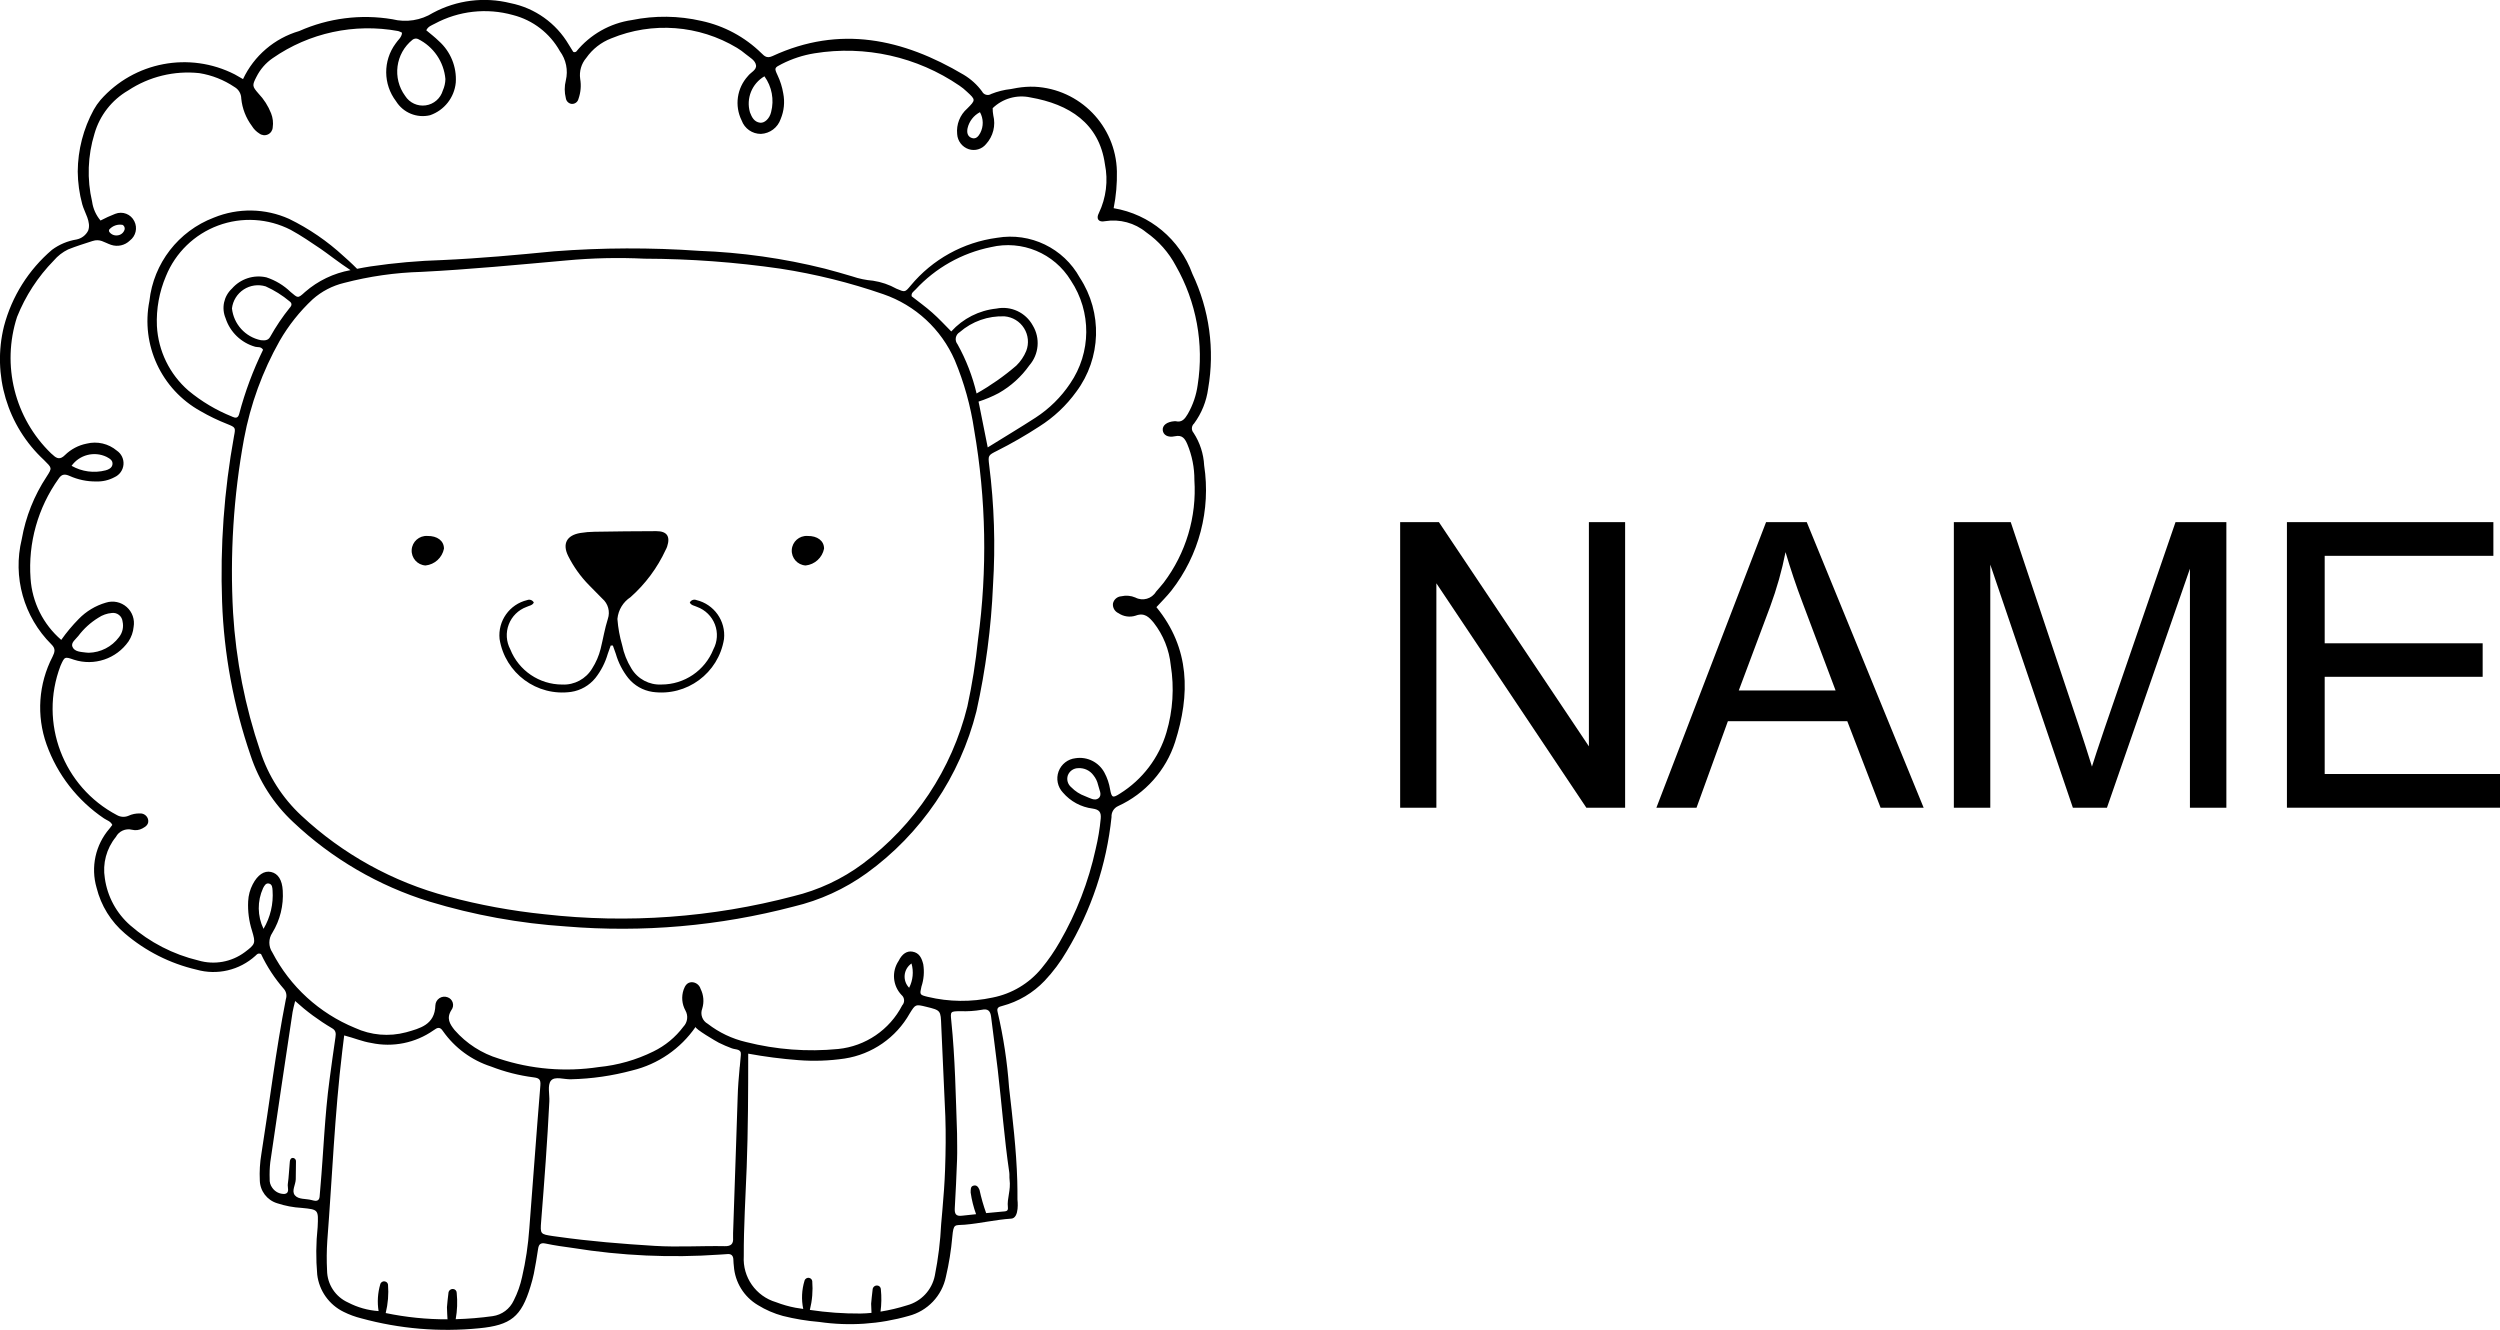 <svg viewBox="52.998 74.998 94.004 50.005" height="50.005mm" width="94.004mm" xmlns:xlink="http://www.w3.org/1999/xlink" xmlns="http://www.w3.org/2000/svg">
    <path d="M98.426,89.612C98.68,88.146,98.472,86.637,97.833,85.294C97.364,83.997,96.233,83.054,94.873,82.826C94.964,82.37,95.005,81.905,94.995,81.44C94.956,79.731,93.604,78.343,91.897,78.259C91.68,78.252,91.463,78.267,91.249,78.302C91.17,78.315,91.09,78.33,91.011,78.346C90.756,78.373,90.507,78.436,90.269,78.531C90.212,78.568,90.142,78.579,90.077,78.561C90.011,78.544,89.956,78.499,89.926,78.438C89.74,78.184,89.505,77.971,89.235,77.809C86.95,76.454,84.577,75.935,82.046,77.106C81.842,77.199,81.751,77.121,81.628,76.997C81.006,76.388,80.225,75.968,79.375,75.785C78.515,75.587,77.623,75.576,76.758,75.752C75.937,75.87,75.19,76.294,74.666,76.937C74.652,76.955,74.613,76.954,74.586,76.961C74.574,76.955,74.556,76.952,74.549,76.942C74.493,76.854,74.439,76.766,74.385,76.677C73.91,75.867,73.11,75.298,72.189,75.115C71.207,74.872,70.171,75.002,69.28,75.48C68.823,75.766,68.271,75.852,67.749,75.721C66.564,75.523,65.348,75.677,64.25,76.165C63.319,76.437,62.549,77.095,62.136,77.973C62.001,77.897,61.914,77.845,61.825,77.795C60.12,76.926,58.043,77.321,56.778,78.756C56.681,78.87,56.596,78.993,56.523,79.123C56.133,79.837,55.926,80.636,55.921,81.45C55.925,81.865,55.982,82.278,56.091,82.68C56.172,82.982,56.437,83.348,56.312,83.672C56.225,83.843,56.064,83.965,55.876,84.003C55.543,84.057,55.227,84.189,54.955,84.39C54.073,85.141,53.443,86.144,53.148,87.264C52.696,89.089,53.271,91.015,54.65,92.294C54.954,92.599,54.968,92.584,54.75,92.922C54.281,93.633,53.963,94.432,53.816,95.271C53.469,96.694,53.891,98.194,54.93,99.227C55.104,99.395,55.054,99.521,54.973,99.693C54.444,100.714,54.363,101.908,54.749,102.991C55.154,104.124,55.911,105.098,56.908,105.771C57.014,105.844,57.156,105.875,57.221,106.017C57.186,106.062,57.153,106.11,57.114,106.156C56.586,106.767,56.404,107.604,56.63,108.379C56.796,109.051,57.169,109.653,57.697,110.1C58.471,110.762,59.393,111.228,60.385,111.458C61.164,111.679,62,111.482,62.6,110.939C62.649,110.894,62.693,110.82,62.813,110.871C63.039,111.35,63.33,111.794,63.679,112.192C63.765,112.297,63.791,112.439,63.747,112.568C63.368,114.499,63.135,116.453,62.825,118.395C62.771,118.719,62.751,119.048,62.767,119.376C62.773,119.777,63.039,120.128,63.423,120.243C63.721,120.341,64.03,120.4,64.343,120.417C64.977,120.48,64.973,120.478,64.942,121.141C64.879,121.734,64.874,122.332,64.926,122.926C64.998,123.531,65.371,124.057,65.918,124.325C66.13,124.431,66.354,124.513,66.584,124.57C68.025,124.965,69.527,125.091,71.014,124.943C72.205,124.828,72.6,124.512,72.945,123.371C72.992,123.214,73.038,123.056,73.07,122.896C73.129,122.589,73.186,122.281,73.229,121.971C73.255,121.786,73.319,121.716,73.521,121.759C73.855,121.83,74.196,121.877,74.535,121.923C76.361,122.218,78.215,122.302,80.061,122.173C80.15,122.164,80.239,122.165,80.328,122.155C80.504,122.133,80.574,122.218,80.575,122.383C80.575,122.458,80.585,122.532,80.592,122.606C80.634,123.213,80.972,123.761,81.495,124.071C81.787,124.252,82.103,124.389,82.435,124.479C82.883,124.591,83.339,124.667,83.8,124.705C84.924,124.869,86.071,124.792,87.164,124.479C87.874,124.296,88.418,123.724,88.566,123.005C88.682,122.511,88.762,122.01,88.806,121.505C88.853,120.987,88.898,121.081,89.275,121.049C89.861,120.999,90.43,120.859,91.021,120.821C91.344,120.8,91.256,120.103,91.256,120.103C91.256,119.869,91.256,119.636,91.249,119.403C91.215,118.224,91.073,117.053,90.94,115.884C90.872,114.932,90.729,113.988,90.512,113.059C90.464,112.885,90.558,112.855,90.684,112.823C91.293,112.661,91.845,112.333,92.279,111.876C92.596,111.54,92.874,111.168,93.107,110.768C94.032,109.23,94.608,107.507,94.793,105.721C94.781,105.544,94.881,105.379,95.043,105.307C96.063,104.84,96.839,103.966,97.183,102.899C97.75,101.118,97.751,99.381,96.481,97.828C96.663,97.629,96.865,97.43,97.041,97.21C98.084,95.877,98.531,94.172,98.276,92.498C98.254,92.062,98.117,91.641,97.879,91.275C97.835,91.226,97.812,91.161,97.815,91.095C97.818,91.029,97.848,90.967,97.897,90.923C98.181,90.537,98.363,90.086,98.426,89.612zM57.104,83.63C57.23,83.486,57.422,83.419,57.61,83.454C57.67,83.49,57.7,83.56,57.684,83.628C57.648,83.751,57.54,83.839,57.412,83.849C57.292,83.864,57.174,83.812,57.105,83.713C57.092,83.687,57.092,83.657,57.104,83.63zM87.272,111.226C87.359,111.531,87.327,111.857,87.183,112.14C87.059,112.013,86.998,111.838,87.015,111.662C87.032,111.486,87.126,111.327,87.272,111.226zM89.846,79.216C89.981,79.458,89.985,79.753,89.857,79.999C89.793,80.117,89.701,80.24,89.543,80.188C89.369,80.131,89.349,79.971,89.38,79.818C89.44,79.559,89.61,79.339,89.846,79.216zM62.89,108.394C62.937,108.304,62.995,108.19,63.116,108.222C63.236,108.253,63.239,108.374,63.247,108.478C63.283,108.983,63.165,109.487,62.907,109.924C62.674,109.442,62.668,108.881,62.89,108.394zM55.688,92.515C55.986,92.099,56.539,91.956,57.001,92.175C57.117,92.239,57.252,92.305,57.226,92.467C57.204,92.597,57.081,92.654,56.969,92.684C56.536,92.796,56.077,92.735,55.688,92.513L55.688,92.515zM94.305,105.013C94.163,105.13,93.965,104.997,93.801,104.936C93.604,104.865,93.425,104.75,93.279,104.6C93.148,104.492,93.096,104.315,93.15,104.154C93.212,103.989,93.37,103.88,93.546,103.882C93.769,103.869,93.982,103.97,94.113,104.15C94.198,104.255,94.258,104.378,94.287,104.509C94.322,104.68,94.458,104.888,94.305,105.013L94.305,105.013zM81.742,77.867C82.022,78.255,82.114,78.748,81.993,79.211C81.937,79.46,81.742,79.635,81.577,79.612C81.355,79.583,81.267,79.405,81.197,79.221C81.047,78.698,81.272,78.14,81.742,77.867zM55.942,98.912C56.148,98.637,56.404,98.405,56.697,98.225C56.846,98.125,57.017,98.064,57.196,98.048C57.294,98.033,57.393,98.059,57.471,98.12C57.549,98.18,57.598,98.271,57.607,98.369C57.654,98.576,57.604,98.794,57.471,98.959C57.202,99.318,56.783,99.533,56.334,99.543C56.287,99.54,56.257,99.539,56.228,99.535C56.037,99.509,55.802,99.509,55.722,99.32C55.656,99.162,55.847,99.035,55.942,98.912zM68.51,76.492C68.568,76.447,68.645,76.436,68.713,76.463C69.298,76.75,69.689,77.322,69.746,77.971C69.743,78.119,69.71,78.266,69.649,78.401C69.563,78.697,69.312,78.917,69.006,78.96C68.701,79.004,68.398,78.865,68.233,78.605C67.744,77.94,67.866,77.008,68.51,76.492zM65.016,119.994C65.003,120.129,64.924,120.169,64.799,120.142C64.77,120.135,64.741,120.129,64.712,120.122C64.5,120.064,64.223,120.108,64.087,119.944C63.951,119.78,64.113,119.549,64.119,119.344C64.124,119.121,64.128,118.899,64.127,118.676C64.134,118.613,64.093,118.555,64.032,118.54C63.94,118.525,63.901,118.599,63.896,118.676C63.868,118.957,63.861,119.241,63.82,119.52C63.801,119.648,63.909,119.86,63.697,119.892C63.514,119.899,63.341,119.812,63.237,119.662C63.164,119.565,63.129,119.444,63.138,119.322C63.13,119.114,63.138,118.906,63.161,118.699C63.436,116.815,63.716,114.932,64,113.05C64.018,112.935,64.052,112.823,64.096,112.637C64.521,113.025,64.986,113.368,65.482,113.66C65.627,113.74,65.635,113.853,65.612,113.999C65.533,114.529,65.462,115.059,65.39,115.59C65.206,116.948,65.163,118.317,65.042,119.681C65.031,119.786,65.026,119.89,65.016,119.994zM90.515,115.222C90.665,116.508,90.76,117.803,90.948,119.081C90.961,119.169,90.948,119.272,90.959,119.344C91.014,119.761,90.857,120.058,90.896,120.393C90.915,120.555,90.816,120.544,90.674,120.557C90.476,120.575,90.277,120.594,90.079,120.613C89.976,120.327,89.893,120.035,89.829,119.739C89.786,119.642,89.731,119.543,89.599,119.581C89.488,119.613,89.5,119.716,89.496,119.839C89.536,120.117,89.604,120.39,89.7,120.654C89.522,120.672,89.344,120.69,89.166,120.711C88.932,120.739,88.889,120.63,88.899,120.429C88.934,119.818,88.964,119.206,88.985,118.601C88.997,118.273,88.985,117.945,88.985,117.618C88.935,116.206,88.913,114.791,88.768,113.384C88.732,113.026,88.73,113.025,89.111,113.02C89.379,113.031,89.647,113.014,89.911,112.968C90.142,112.915,90.239,113.008,90.265,113.232C90.345,113.895,90.438,114.557,90.515,115.222zM80.812,115.115C80.778,115.495,80.744,115.875,80.735,116.257C80.718,116.803,80.699,117.349,80.681,117.894C80.644,118.986,80.607,120.077,80.57,121.168C80.57,121.236,80.563,121.3,80.563,121.365C80.56,121.424,80.56,121.484,80.563,121.543C80.581,121.772,80.483,121.861,80.251,121.856C79.373,121.839,78.495,121.899,77.616,121.845C76.393,121.77,75.18,121.672,73.969,121.501C73.91,121.493,73.851,121.486,73.792,121.477C73.313,121.405,73.308,121.405,73.347,120.915C73.466,119.416,73.58,117.915,73.654,116.412C73.667,116.147,73.578,115.806,73.711,115.637C73.857,115.451,74.213,115.594,74.476,115.58C75.252,115.562,76.022,115.45,76.772,115.248C77.741,115.014,78.59,114.43,79.155,113.609C79.109,113.677,79.943,114.164,80.027,114.206C80.186,114.285,80.349,114.355,80.516,114.417C80.671,114.475,80.878,114.431,80.855,114.661C80.842,114.813,80.828,114.964,80.815,115.115L80.812,115.115zM88.535,118.963C88.518,119.473,88.478,119.981,88.434,120.493L88.387,121.027C88.356,121.677,88.276,122.324,88.149,122.963C88.041,123.503,87.637,123.936,87.105,124.08C86.779,124.183,86.445,124.262,86.107,124.317C86.144,124.04,86.148,123.761,86.12,123.483C86.122,123.405,86.062,123.34,85.985,123.335C85.94,123.331,85.895,123.347,85.862,123.377C85.829,123.407,85.81,123.45,85.809,123.495C85.783,123.684,85.769,123.875,85.754,124.02C85.76,124.151,85.762,124.261,85.768,124.364C85.632,124.378,85.491,124.387,85.352,124.389C84.715,124.393,84.079,124.348,83.45,124.253C83.539,123.899,83.569,123.534,83.54,123.17C83.531,123.109,83.484,123.06,83.423,123.049C83.346,123.032,83.269,123.079,83.249,123.156C83.144,123.499,83.127,123.864,83.201,124.216C83.103,124.201,83.006,124.187,82.909,124.171C82.66,124.124,82.416,124.054,82.18,123.963C81.42,123.74,80.916,123.021,80.965,122.231C80.961,121.113,81.033,119.997,81.075,118.88C81.127,117.481,81.132,116.082,81.132,114.617C81.756,114.732,82.385,114.813,83.018,114.861C83.598,114.906,84.181,114.886,84.757,114.801C85.791,114.642,86.694,114.015,87.206,113.103C87.422,112.756,87.423,112.756,87.824,112.854C88.381,112.99,88.368,112.99,88.391,113.574C88.435,114.706,88.5,115.836,88.544,116.97C88.567,117.632,88.558,118.298,88.535,118.963zM72.9,121.204C72.857,121.814,72.767,122.419,72.629,123.014C72.563,123.321,72.458,123.618,72.316,123.897C72.169,124.216,71.871,124.438,71.524,124.487C71.063,124.551,70.599,124.589,70.133,124.602C70.192,124.276,70.204,123.943,70.171,123.614C70.172,123.536,70.113,123.471,70.035,123.466C69.99,123.463,69.946,123.478,69.912,123.508C69.879,123.538,69.86,123.581,69.859,123.626C69.833,123.816,69.818,124.007,69.804,124.152C69.812,124.331,69.814,124.471,69.825,124.606C69.044,124.609,68.266,124.53,67.501,124.371C67.587,124.022,67.617,123.661,67.588,123.302C67.579,123.24,67.532,123.192,67.471,123.182C67.394,123.164,67.317,123.211,67.297,123.287C67.201,123.615,67.179,123.96,67.233,124.297C66.834,124.27,66.444,124.16,66.088,123.975C65.611,123.762,65.301,123.291,65.296,122.768C65.277,122.396,65.28,122.023,65.305,121.651C65.489,119.274,65.582,116.888,65.868,114.519C65.891,114.33,65.915,114.14,65.94,113.932C66.3,114.023,66.619,114.162,66.958,114.215C67.771,114.389,68.62,114.216,69.3,113.739C69.442,113.634,69.54,113.592,69.657,113.774C70.099,114.4,70.732,114.866,71.462,115.101C71.976,115.301,72.513,115.438,73.06,115.508C73.259,115.534,73.336,115.576,73.317,115.809C73.168,117.606,73.042,119.405,72.9,121.204zM97.176,91.402C97.462,91.339,97.555,91.501,97.642,91.697C97.821,92.125,97.912,92.585,97.909,93.049C98,94.432,97.59,95.801,96.755,96.907C96.662,97.024,96.563,97.136,96.466,97.247C96.307,97.515,95.965,97.611,95.689,97.466C95.523,97.394,95.338,97.378,95.161,97.419C95.008,97.429,94.879,97.54,94.847,97.691C94.829,97.845,94.914,97.992,95.055,98.055C95.245,98.184,95.483,98.218,95.701,98.147C96.033,98.021,96.206,98.205,96.38,98.414C96.74,98.876,96.962,99.431,97.02,100.013C97.156,100.856,97.101,101.718,96.859,102.537C96.577,103.493,95.955,104.312,95.109,104.839C94.837,105.014,94.799,104.993,94.74,104.683C94.705,104.462,94.633,104.248,94.527,104.051C94.317,103.658,93.881,103.44,93.44,103.508C93.15,103.539,92.903,103.732,92.802,104.006C92.702,104.28,92.765,104.587,92.965,104.799C93.25,105.132,93.648,105.347,94.083,105.402C94.333,105.439,94.408,105.538,94.387,105.777C94.351,106.164,94.287,106.548,94.196,106.926C93.929,108.151,93.474,109.328,92.847,110.414C92.648,110.764,92.419,111.097,92.162,111.408C91.694,111.977,91.043,112.366,90.32,112.508C89.516,112.682,88.683,112.673,87.883,112.481C87.576,112.406,87.576,112.4,87.646,112.094C87.736,111.824,87.759,111.537,87.714,111.256C87.658,111.033,87.571,110.824,87.306,110.781C87.102,110.746,86.918,110.863,86.788,111.129C86.519,111.529,86.564,112.062,86.897,112.411C86.954,112.458,86.988,112.527,86.993,112.6C86.998,112.674,86.973,112.747,86.923,112.801C86.449,113.72,85.543,114.338,84.514,114.442C83.354,114.555,82.184,114.467,81.054,114.181C80.529,114.059,80.037,113.825,79.611,113.495C79.408,113.383,79.319,113.139,79.403,112.923C79.479,112.677,79.457,112.411,79.341,112.181C79.297,112.033,79.162,111.931,79.007,111.93C78.83,111.937,78.755,112.066,78.703,112.212C78.614,112.471,78.639,112.755,78.771,112.994C78.884,113.193,78.852,113.442,78.693,113.605C78.397,114.001,78.01,114.319,77.566,114.535C76.922,114.853,76.227,115.051,75.513,115.121C74.255,115.312,72.97,115.204,71.761,114.805C71.115,114.611,70.537,114.239,70.092,113.731C69.91,113.502,69.774,113.287,69.973,112.975C70.033,112.895,70.051,112.792,70.021,112.696C69.992,112.601,69.918,112.526,69.823,112.495C69.722,112.458,69.609,112.472,69.519,112.532C69.43,112.592,69.374,112.691,69.369,112.798C69.351,113.535,68.786,113.666,68.269,113.814C67.628,113.985,66.947,113.927,66.344,113.648C65.006,113.099,63.906,112.094,63.239,110.811C63.088,110.588,63.088,110.295,63.239,110.072C63.529,109.596,63.665,109.043,63.63,108.488C63.608,108.085,63.455,107.845,63.192,107.786C62.929,107.726,62.684,107.899,62.502,108.247C62.398,108.446,62.339,108.665,62.329,108.889C62.311,109.262,62.359,109.635,62.473,109.991C62.616,110.467,62.604,110.499,62.201,110.802C61.7,111.174,61.055,111.289,60.457,111.113C59.51,110.886,58.632,110.434,57.898,109.794C57.376,109.338,57.036,108.71,56.94,108.023C56.849,107.47,57,106.904,57.354,106.47C57.469,106.25,57.721,106.137,57.962,106.198C58.094,106.231,58.234,106.213,58.353,106.148C58.496,106.076,58.609,105.978,58.564,105.8C58.525,105.666,58.398,105.576,58.258,105.585C58.109,105.58,57.96,105.611,57.824,105.675C57.685,105.732,57.528,105.722,57.397,105.648C55.372,104.584,54.459,102.176,55.271,100.038C55.428,99.683,55.428,99.683,55.777,99.804C56.539,100.051,57.372,99.772,57.831,99.115C57.938,98.952,58.004,98.766,58.022,98.572C58.072,98.293,57.973,98.008,57.76,97.821C57.547,97.634,57.252,97.572,56.981,97.658C56.593,97.77,56.24,97.982,55.958,98.272C55.718,98.516,55.498,98.779,55.301,99.059C54.622,98.475,54.206,97.643,54.147,96.75C54.05,95.414,54.424,94.085,55.203,92.996C55.321,92.817,55.442,92.817,55.616,92.894C55.93,93.035,56.271,93.106,56.615,93.102C56.855,93.11,57.093,93.055,57.304,92.941C57.494,92.856,57.623,92.675,57.641,92.467C57.659,92.26,57.563,92.059,57.391,91.943C57.077,91.678,56.655,91.58,56.257,91.679C55.947,91.74,55.663,91.891,55.438,92.112C55.265,92.286,55.134,92.248,54.987,92.104C54.966,92.083,54.941,92.066,54.919,92.046C53.548,90.72,53.051,88.73,53.639,86.916C53.955,86.124,54.424,85.403,55.021,84.794C55.17,84.619,55.353,84.477,55.559,84.377C55.856,84.257,56.171,84.16,56.472,84.062C56.763,83.967,56.903,84.111,57.173,84.204C57.421,84.288,57.695,84.226,57.882,84.042C58.105,83.873,58.176,83.569,58.05,83.319C57.921,83.05,57.606,82.928,57.329,83.039C57.141,83.112,56.957,83.196,56.778,83.29C56.608,83.089,56.498,82.844,56.462,82.584C56.264,81.737,56.295,80.852,56.552,80.021C56.748,79.339,57.201,78.758,57.815,78.401C58.605,77.878,59.553,77.647,60.495,77.748C60.968,77.824,61.417,78.002,61.814,78.269C61.972,78.358,62.069,78.525,62.07,78.706C62.107,79.079,62.246,79.435,62.47,79.735C62.54,79.851,62.636,79.948,62.751,80.019C62.843,80.088,62.966,80.102,63.071,80.054C63.176,80.006,63.246,79.904,63.253,79.788C63.279,79.61,63.258,79.429,63.192,79.261C63.083,78.984,62.922,78.73,62.716,78.514C62.479,78.243,62.476,78.207,62.64,77.889C62.781,77.606,62.991,77.364,63.252,77.185C64.626,76.23,66.326,75.863,67.972,76.166C68.022,76.182,68.07,76.203,68.115,76.228C68.106,76.406,67.955,76.504,67.873,76.636C67.396,77.283,67.403,78.166,67.89,78.805C68.158,79.237,68.673,79.449,69.168,79.331C69.703,79.147,70.082,78.667,70.136,78.103C70.176,77.511,69.94,76.935,69.498,76.541C69.35,76.395,69.184,76.269,69.027,76.137C69.095,75.99,69.231,75.951,69.342,75.891C70.245,75.404,71.301,75.287,72.289,75.564C73.038,75.756,73.674,76.247,74.051,76.922C74.284,77.238,74.366,77.641,74.274,78.023C74.219,78.241,74.219,78.47,74.274,78.688C74.289,78.796,74.371,78.883,74.478,78.903C74.604,78.921,74.722,78.838,74.75,78.714C74.835,78.473,74.857,78.215,74.814,77.963C74.773,77.68,74.857,77.392,75.043,77.175C75.276,76.842,75.603,76.587,75.982,76.441C77.526,75.805,79.279,75.937,80.71,76.797C80.825,76.866,80.934,76.945,81.036,77.032C81.184,77.155,81.394,77.261,81.425,77.447C81.455,77.632,81.225,77.718,81.121,77.858C80.706,78.313,80.612,78.975,80.885,79.527C80.995,79.832,81.285,80.035,81.61,80.033C81.949,80.017,82.243,79.795,82.352,79.474C82.48,79.169,82.513,78.833,82.449,78.508C82.41,78.273,82.338,78.044,82.236,77.829C82.107,77.552,82.113,77.547,82.397,77.402C82.784,77.206,83.198,77.071,83.626,77.002C85.531,76.694,87.482,77.13,89.075,78.219C89.174,78.286,89.267,78.361,89.353,78.444C89.689,78.752,89.689,78.757,89.368,79.079C89.093,79.319,88.952,79.678,88.989,80.041C89.005,80.302,89.178,80.528,89.427,80.609C89.662,80.684,89.919,80.607,90.075,80.416C90.342,80.124,90.444,79.717,90.347,79.333C90.331,79.245,90.323,79.155,90.324,79.065C90.7,78.702,91.232,78.55,91.742,78.661C93.201,78.915,94.331,79.631,94.545,81.174C94.671,81.794,94.591,82.437,94.318,83.008C94.202,83.225,94.306,83.367,94.55,83.315C95.102,83.226,95.665,83.378,96.097,83.733C96.563,84.059,96.946,84.492,97.212,84.995C97.985,86.351,98.274,87.929,98.033,89.471C97.981,89.856,97.854,90.228,97.66,90.565C97.557,90.736,97.447,90.897,97.205,90.836C97.19,90.834,97.175,90.834,97.16,90.836C96.874,90.857,96.701,90.991,96.719,91.176C96.739,91.348,96.9,91.462,97.176,91.402L97.176,91.402zM90.491,83.939C89.22,84.108,88.06,84.749,87.241,85.736C87.026,85.993,87.03,85.991,86.709,85.855C86.435,85.702,86.136,85.6,85.826,85.553C85.559,85.531,85.296,85.477,85.043,85.39C84.703,85.288,84.356,85.19,84.011,85.099C82.463,84.712,80.879,84.488,79.284,84.43C77.469,84.303,75.648,84.309,73.834,84.448C72.441,84.584,71.046,84.713,69.645,84.776C68.736,84.803,67.829,84.883,66.929,85.016C66.76,85.044,66.589,85.072,66.425,85.106C66.226,84.902,65.966,84.672,65.924,84.636C65.311,84.069,64.618,83.594,63.868,83.228C62.971,82.826,61.949,82.809,61.039,83.181C59.707,83.688,58.771,84.898,58.616,86.314C58.288,87.966,59.065,89.64,60.538,90.457C60.86,90.644,61.196,90.806,61.543,90.942C61.855,91.069,61.861,91.073,61.798,91.393C61.424,93.449,61.273,95.539,61.349,97.627C61.419,99.597,61.781,101.545,62.422,103.409C62.737,104.363,63.286,105.222,64.02,105.907C65.477,107.285,67.232,108.309,69.149,108.9C70.819,109.407,72.542,109.72,74.283,109.834C77.156,110.073,80.048,109.82,82.836,109.087C83.825,108.853,84.759,108.427,85.584,107.833C87.635,106.351,89.098,104.193,89.714,101.739C90.061,100.181,90.269,98.595,90.337,97C90.431,95.496,90.383,93.987,90.193,92.492C90.148,92.121,90.152,92.118,90.489,91.949C91.035,91.674,91.565,91.369,92.077,91.035C92.621,90.691,93.094,90.247,93.47,89.725C94.409,88.465,94.461,86.753,93.6,85.438C92.988,84.328,91.74,83.727,90.491,83.939zM63.903,86.558C63.623,86.905,63.373,87.276,63.156,87.665C63.072,87.813,62.94,87.8,62.807,87.79C62.223,87.67,61.784,87.187,61.72,86.594C61.754,86.304,61.916,86.044,62.16,85.884C62.404,85.725,62.707,85.681,62.987,85.766C63.312,85.912,63.616,86.102,63.889,86.331C63.984,86.399,63.971,86.483,63.905,86.561L63.903,86.558zM89.084,87.488C89.55,87.082,90.154,86.869,90.771,86.893C91.072,86.918,91.344,87.083,91.504,87.339C91.665,87.595,91.695,87.912,91.586,88.194C91.501,88.401,91.374,88.589,91.213,88.746C90.751,89.144,90.25,89.495,89.719,89.794C89.567,89.148,89.326,88.525,89.003,87.944C88.947,87.876,88.923,87.785,88.938,87.698C88.954,87.61,89.007,87.533,89.084,87.488zM93.235,89.422C92.894,89.932,92.453,90.367,91.939,90.701C91.365,91.073,90.777,91.424,90.138,91.821C90.027,91.263,89.923,90.757,89.824,90.25C89.814,90.199,89.803,90.15,89.792,90.099C90.054,90.015,90.309,89.908,90.552,89.779C91.007,89.52,91.4,89.165,91.702,88.738C92.067,88.318,92.119,87.711,91.831,87.235C91.564,86.747,91.01,86.49,90.465,86.601C89.812,86.668,89.208,86.975,88.767,87.461C88.529,87.222,88.302,86.974,88.051,86.753C87.801,86.531,87.539,86.345,87.28,86.141C87.25,86.015,87.355,85.958,87.422,85.887C88.175,85.071,89.167,84.512,90.256,84.291C91.425,84.013,92.639,84.52,93.264,85.546C94.047,86.723,94.035,88.258,93.235,89.422L93.235,89.422zM61.725,90.663C61.129,90.424,60.574,90.094,60.081,89.684C59.374,89.068,58.948,88.192,58.898,87.256C58.87,86.614,58.986,85.973,59.238,85.381C59.596,84.499,60.308,83.809,61.2,83.478C62.092,83.147,63.082,83.206,63.929,83.641C64.323,83.855,64.689,84.109,65.06,84.358C65.271,84.5,65.762,84.885,66.178,85.156C65.545,85.271,64.954,85.554,64.469,85.976C64.181,86.244,64.197,86.196,63.925,85.976C63.667,85.726,63.356,85.539,63.015,85.427C62.539,85.318,62.041,85.481,61.72,85.849C61.414,86.133,61.318,86.578,61.48,86.963C61.648,87.485,62.067,87.888,62.595,88.037C62.687,88.065,62.806,88.016,62.89,88.15C62.513,88.922,62.212,89.728,61.993,90.558C61.95,90.728,61.857,90.725,61.727,90.666L61.725,90.663zM89.773,99.047C89.686,99.892,89.553,100.731,89.373,101.56C88.789,103.928,87.4,106.019,85.443,107.474C84.663,108.054,83.773,108.47,82.828,108.697C79.78,109.501,76.608,109.731,73.475,109.376C72.244,109.25,71.026,109.026,69.831,108.706C67.774,108.162,65.884,107.117,64.329,105.665C63.616,105.002,63.084,104.168,62.784,103.242C62.213,101.562,61.869,99.813,61.762,98.042C61.64,95.851,61.778,93.653,62.174,91.494C62.415,90.202,62.868,88.959,63.514,87.814C63.848,87.235,64.266,86.708,64.755,86.252C65.091,85.954,65.495,85.743,65.932,85.637C66.885,85.388,67.862,85.248,68.846,85.221C70.663,85.129,72.473,84.953,74.283,84.792C75.264,84.7,76.251,84.677,77.236,84.725C78.949,84.73,80.659,84.856,82.354,85.102C83.666,85.305,84.957,85.626,86.212,86.06C87.416,86.475,88.39,87.375,88.899,88.542C89.25,89.382,89.495,90.262,89.628,91.162C90.079,93.768,90.128,96.427,89.773,99.047zM69.067,95.151C68.761,95.132,68.497,95.366,68.478,95.672C68.459,95.979,68.693,96.243,68.999,96.261C69.344,96.225,69.625,95.968,69.692,95.628C69.693,95.335,69.442,95.143,69.067,95.151zM83.36,95.151C83.053,95.132,82.789,95.366,82.77,95.672C82.752,95.979,82.985,96.243,83.292,96.261C83.636,96.224,83.917,95.968,83.984,95.628C83.986,95.335,83.734,95.143,83.36,95.151zM79.183,97.561C79.089,97.523,78.981,97.563,78.935,97.654C78.986,97.764,79.113,97.771,79.211,97.819C79.519,97.932,79.762,98.172,79.88,98.478C79.997,98.784,79.976,99.125,79.822,99.414C79.504,100.213,78.73,100.737,77.87,100.737C77.411,100.761,76.976,100.529,76.74,100.134C76.572,99.863,76.454,99.564,76.391,99.251C76.299,98.936,76.24,98.612,76.215,98.285L76.215,98.26C76.249,97.93,76.429,97.634,76.706,97.453C77.266,96.956,77.717,96.349,78.03,95.67C78.052,95.631,78.07,95.59,78.084,95.548C78.209,95.167,78.078,94.97,77.676,94.97C76.901,94.97,76.127,94.981,75.353,94.993C75.174,94.995,74.996,95.01,74.819,95.039C74.306,95.125,74.134,95.446,74.365,95.909C74.566,96.309,74.828,96.676,75.142,96.996C75.308,97.166,75.481,97.335,75.644,97.506C75.864,97.693,75.947,97.996,75.854,98.269C75.737,98.637,75.675,99.022,75.582,99.397C75.517,99.658,75.409,99.907,75.264,100.134C75.029,100.528,74.596,100.76,74.139,100.738C73.278,100.738,72.504,100.214,72.186,99.415C72.032,99.126,72.011,98.785,72.128,98.479C72.244,98.174,72.487,97.933,72.794,97.82C72.892,97.772,73.019,97.765,73.07,97.654C73.024,97.564,72.916,97.524,72.822,97.562C72.157,97.72,71.712,98.347,71.783,99.026C71.988,100.312,73.186,101.195,74.475,101.014C74.832,100.96,75.157,100.774,75.385,100.493C75.598,100.223,75.756,99.914,75.851,99.584C75.882,99.489,75.919,99.394,75.962,99.272L76.043,99.272C76.088,99.394,76.123,99.489,76.154,99.584C76.249,99.914,76.407,100.223,76.62,100.493C76.848,100.774,77.172,100.96,77.53,101.014C78.819,101.196,80.016,100.312,80.222,99.026C80.294,98.346,79.849,97.719,79.183,97.561z" style="stroke:none;fill:#000000;fill-rule:evenodd"></path>
    <path d="M112.743,103.062L112.743,94.631L114.105,94.631L114.105,105.369L112.647,105.369L107.008,96.931L107.008,105.369L105.646,105.369L105.646,94.631L107.103,94.631L112.743,103.062z" style="stroke:none;fill:#000000;fill-rule:evenodd"></path>
    <path d="M125.33,105.369L123.711,105.369L122.459,102.117L117.969,102.117L116.79,105.369L115.281,105.369L119.405,94.631L120.935,94.631L125.33,105.369zM120.024,96.275L119.89,96.788C119.792,97.133,119.682,97.474,119.558,97.81L118.379,100.96L122.019,100.96L120.775,97.655C120.538,97.031,120.326,96.399,120.137,95.759L120.024,96.275z" style="stroke:none;fill:#000000;fill-rule:evenodd"></path>
    <path d="M131.147,102.234C131.323,102.762,131.494,103.292,131.659,103.823L131.825,103.307L132.137,102.377L134.801,94.631L136.713,94.631L136.713,105.369L135.343,105.369L135.343,96.382L132.223,105.369L130.941,105.369L127.836,96.228L127.836,105.369L126.466,105.369L126.466,94.631L128.605,94.631L131.147,102.234z" style="stroke:none;fill:#000000;fill-rule:evenodd"></path>
    <path d="M146.753,95.898L140.41,95.898L140.41,99.187L146.35,99.187L146.35,100.447L140.41,100.447L140.41,104.102L147.002,104.102L147.002,105.369L138.99,105.369L138.99,94.631L146.753,94.631L146.753,95.898z" style="stroke:none;fill:#000000;fill-rule:evenodd"></path>
</svg>
